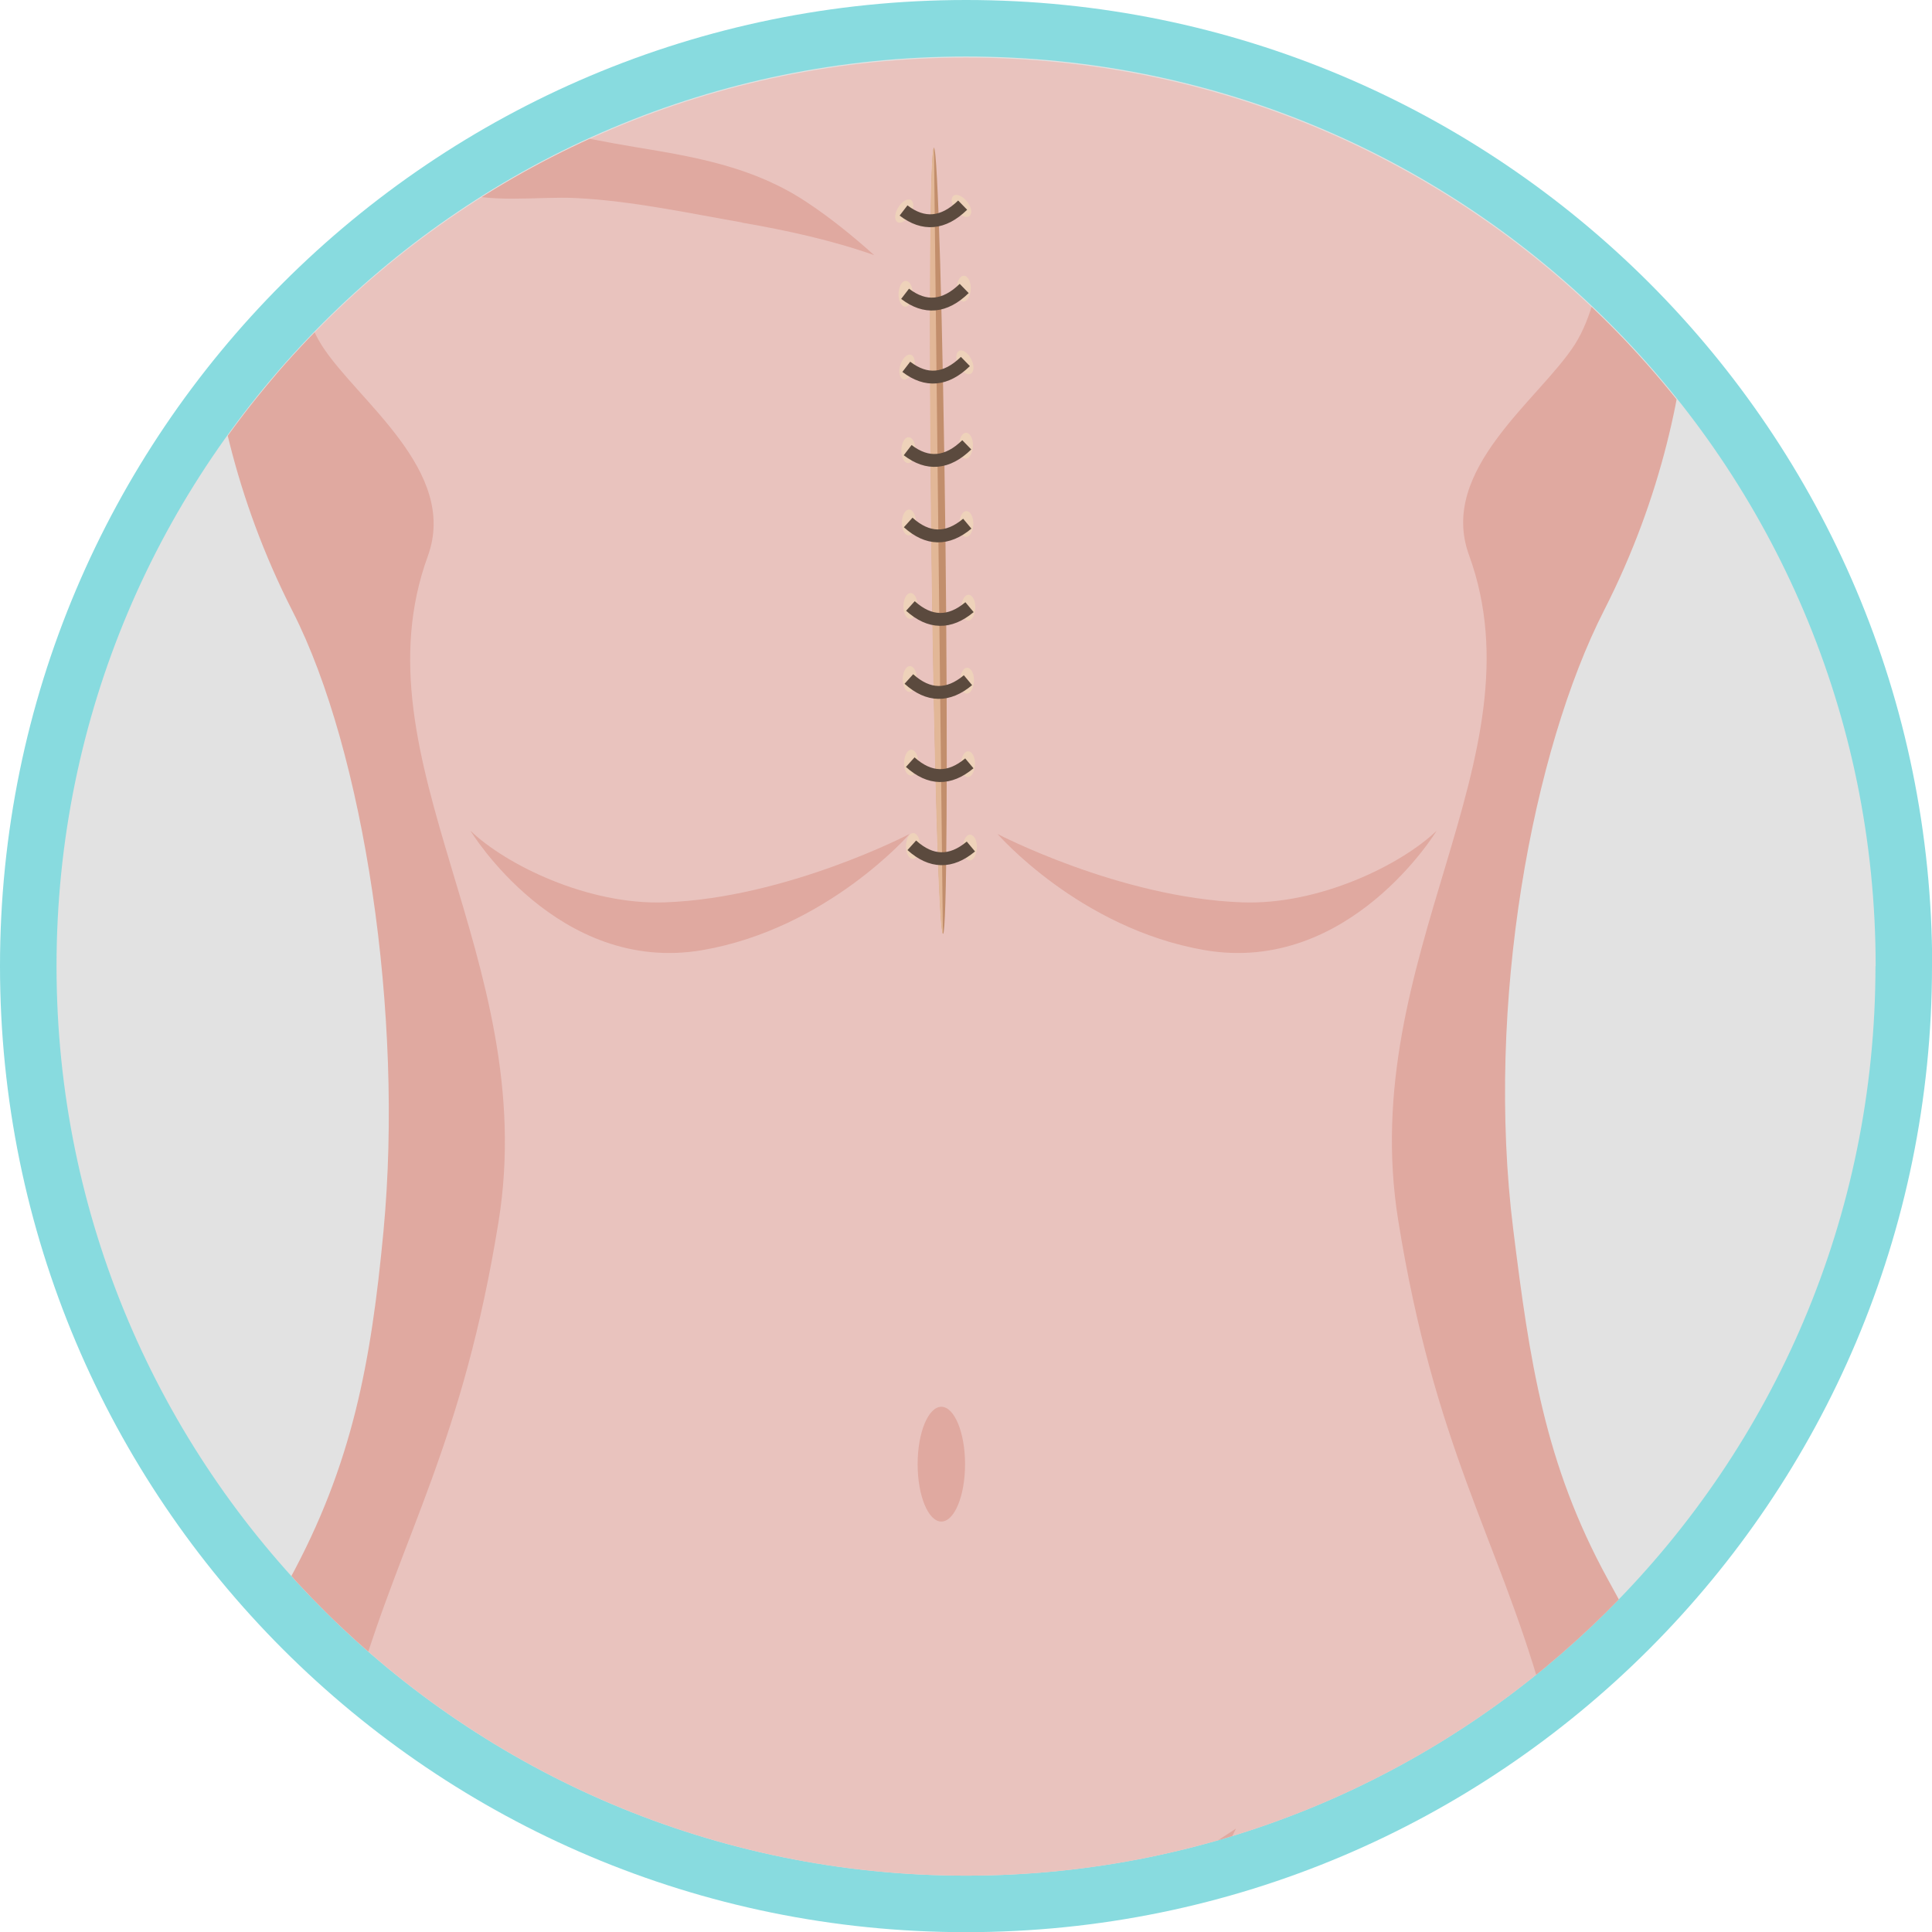 <?xml version="1.0" encoding="UTF-8"?><svg id="_圖層_2" xmlns="http://www.w3.org/2000/svg" xmlns:xlink="http://www.w3.org/1999/xlink" viewBox="0 0 112.45 112.45"><defs><style>.cls-1,.cls-2{fill:none;}.cls-3{clip-path:url(#clippath);}.cls-4{fill:#e9c3be;}.cls-5{fill:#e2e2e2;}.cls-6{fill:#c28e6c;}.cls-7{fill:#e0a9a0;}.cls-8{fill:#e2b797;}.cls-9{fill:#88dbdf;}.cls-10{fill:url(#radial-gradient-10);}.cls-11{fill:url(#radial-gradient-18);}.cls-12{fill:url(#radial-gradient-17);}.cls-13{fill:url(#radial-gradient-11);}.cls-14{fill:url(#radial-gradient-16);}.cls-15{fill:url(#radial-gradient-15);}.cls-16{fill:url(#radial-gradient-12);}.cls-17{fill:url(#radial-gradient-14);}.cls-18{fill:url(#radial-gradient-13);}.cls-2{stroke:#5b4a3e;stroke-miterlimit:10;stroke-width:.75px;}.cls-19{fill:url(#radial-gradient-6);}.cls-20{fill:url(#radial-gradient-5);}.cls-21{fill:url(#radial-gradient-3);}.cls-22{fill:url(#radial-gradient-4);}.cls-23{fill:url(#radial-gradient-9);}.cls-24{fill:url(#radial-gradient-8);}.cls-25{fill:url(#radial-gradient-7);}.cls-26{fill:url(#radial-gradient-2);}.cls-27{fill:url(#radial-gradient);}</style><clipPath id="clippath"><path class="cls-1" d="M56.23,3.35C26.99,3.35,3.29,27.05,3.29,56.29v5.53h.3c2.79,26.61,25.29,47.35,52.64,47.35s49.85-20.74,52.64-47.35h.29v-5.53c0-29.24-23.7-52.94-52.94-52.94h0Z"/></clipPath><radialGradient id="radial-gradient" cx="-1800.79" cy="725.51" fx="-1800.79" fy="725.51" r="1" gradientTransform="translate(239.99 -919.6) rotate(-44.01) scale(.41 .75) skewX(-7.49)" gradientUnits="userSpaceOnUse"><stop offset="0" stop-color="#743a22"/><stop offset=".03" stop-color="#7f4830"/><stop offset=".12" stop-color="#9c6d55"/><stop offset=".21" stop-color="#b68c74"/><stop offset=".31" stop-color="#caa58d"/><stop offset=".43" stop-color="#dab9a1"/><stop offset=".55" stop-color="#e5c7af"/><stop offset=".71" stop-color="#eccfb7"/><stop offset="1" stop-color="#eed2ba"/></radialGradient><radialGradient id="radial-gradient-2" cx="2823.5" cy="46.83" fx="2823.5" fy="46.83" r="1" gradientTransform="translate(-979.02 -515.47) rotate(25.36) scale(.41 .75) skewX(-7.5)" xlink:href="#radial-gradient"/><radialGradient id="radial-gradient-3" cx="1049.2" cy="754.18" fx="1049.2" fy="754.18" r="1" gradientTransform="translate(-386.56 -509.17) rotate(-5.14) scale(.41 .75) skewX(-7.51)" xlink:href="#radial-gradient"/><radialGradient id="radial-gradient-4" cx="2066.81" cy="460.45" fx="2066.81" fy="460.45" r="1" gradientTransform="translate(-691.48 -473.06) rotate(10.95) scale(.41 .75) skewX(-7.52)" xlink:href="#radial-gradient"/><radialGradient id="radial-gradient-5" cx="-910.29" cy="861.66" fx="-910.29" fy="861.66" r="1" gradientTransform="translate(67.71 -748.12) rotate(-32.32) scale(.41 .75) skewX(-7.53)" xlink:href="#radial-gradient"/><radialGradient id="radial-gradient-6" cx="1057.39" cy="766.39" fx="1057.39" fy="766.39" r="1" gradientTransform="translate(-386.56 -509.17) rotate(-5.14) scale(.41 .75) skewX(-7.51)" xlink:href="#radial-gradient"/><radialGradient id="radial-gradient-7" cx="1049.2" cy="766.32" fx="1049.2" fy="766.32" r="1" gradientTransform="translate(-386.56 -509.17) rotate(-5.14) scale(.41 .75) skewX(-7.51)" xlink:href="#radial-gradient"/><radialGradient id="radial-gradient-8" cx="1057.24" cy="772.47" fx="1057.24" fy="772.47" r="1" gradientTransform="translate(-386.56 -509.17) rotate(-5.14) scale(.41 .75) skewX(-7.51)" xlink:href="#radial-gradient"/><radialGradient id="radial-gradient-9" cx="1057.35" cy="778.97" fx="1057.35" fy="778.97" r="1" gradientTransform="translate(-386.56 -509.17) rotate(-5.14) scale(.41 .75) skewX(-7.51)" xlink:href="#radial-gradient"/><radialGradient id="radial-gradient-10" cx="1049.12" cy="778.43" fx="1049.12" fy="778.43" r="1" gradientTransform="translate(-386.56 -509.17) rotate(-5.14) scale(.41 .75) skewX(-7.51)" xlink:href="#radial-gradient"/><radialGradient id="radial-gradient-11" cx="1049.12" cy="771.94" fx="1049.12" fy="771.94" r="1" gradientTransform="translate(-386.56 -509.17) rotate(-5.14) scale(.41 .75) skewX(-7.51)" xlink:href="#radial-gradient"/><radialGradient id="radial-gradient-12" cx="1056.97" cy="784.62" fx="1056.97" fy="784.62" r="1" gradientTransform="translate(-386.56 -509.17) rotate(-5.14) scale(.41 .75) skewX(-7.51)" xlink:href="#radial-gradient"/><radialGradient id="radial-gradient-13" cx="1048.85" cy="784.09" fx="1048.85" fy="784.09" r="1" gradientTransform="translate(-386.56 -509.17) rotate(-5.14) scale(.41 .75) skewX(-7.51)" xlink:href="#radial-gradient"/><radialGradient id="radial-gradient-14" cx="1048.85" cy="790.59" fx="1048.85" fy="790.59" r="1" gradientTransform="translate(-386.56 -509.17) rotate(-5.14) scale(.41 .75) skewX(-7.51)" xlink:href="#radial-gradient"/><radialGradient id="radial-gradient-15" cx="1056.91" cy="791.11" fx="1056.91" fy="791.11" r="1" gradientTransform="translate(-386.56 -509.17) rotate(-5.14) scale(.41 .75) skewX(-7.51)" xlink:href="#radial-gradient"/><radialGradient id="radial-gradient-16" cx="1056.97" cy="797.59" fx="1056.97" fy="797.59" r="1" gradientTransform="translate(-386.56 -509.17) rotate(-5.14) scale(.41 .75) skewX(-7.51)" xlink:href="#radial-gradient"/><radialGradient id="radial-gradient-17" cx="1048.9" cy="797.07" fx="1048.9" fy="797.07" r="1" gradientTransform="translate(-386.56 -509.17) rotate(-5.14) scale(.41 .75) skewX(-7.51)" xlink:href="#radial-gradient"/><radialGradient id="radial-gradient-18" cx="1057.45" cy="754.18" fx="1057.45" fy="754.18" r="1" gradientTransform="translate(-386.56 -509.17) rotate(-5.14) scale(.41 .75) skewX(-7.51)" xlink:href="#radial-gradient"/></defs><g id="_圖層_1-2"><g><path class="cls-9" d="M112.45,56.23c0,31.05-25.17,56.23-56.23,56.23S0,87.28,0,56.23,25.17,0,56.23,0s56.23,25.17,56.23,56.23"/><path class="cls-5" d="M109.16,56.23c0,29.24-23.7,52.94-52.94,52.94S3.29,85.46,3.29,56.23,26.99,3.29,56.23,3.29s52.94,23.7,52.94,52.94"/><g class="cls-3"><g><path class="cls-4" d="M44.71-20.65s1.43,17.15-2.62,19.06C38.04,.32,12.55,6.27,12.55,8.89c0,2.24,11.81,34.26,10.06,62.7-.47,7.66-1.81,13.58-5.49,20.31l-4.86,8.89c-.05,.11-.1,.21-.15,.32-8,16.81-8.03,36.33-.63,53.42l1.08,2.48,85.31-22.8-8.37-39.64-3.63-37.22,9.75-40.5-26.36-37.5h-24.55Z"/><path class="cls-7" d="M66.3,147.52c-1.69-9.4-1.44-20.08,1.1-29.29,.92-3.33,2.44-7.65,4.54-11.8-1.67,1.11-3.9,2.51-6.18,3.92-6.41,3.94-14.49,3.94-20.89,0-2.28-1.41-4.51-2.81-6.18-3.92,2.1,4.16,3.63,8.48,4.54,11.8,2.54,9.21,2.78,19.9,1.1,29.29-1.07,5.97-2.64,11.86-3.16,17.8l14.15-3.99,14.15,3.99c-.52-5.94-2.09-11.83-3.16-17.8Z"/><path class="cls-7" d="M10.9,120.86c1.93-8.09,6-15.46,9.95-22.84,2.6-8.8,6.09-14.03,8.17-26.93,2.46-15.31-8.45-26.83-4.12-38.72,1.81-4.96-4.12-9.06-6.16-12.25-1.97-3.08-1.72-8.7-4.05-11.6-.26-.33-.48-.67-.7-1.02-1.09,.55-1.73,1.05-1.73,1.46,0,1.3-2.08,13.18,4.78,26.64,4.14,8.12,6.47,23.47,5.28,36.06-.72,7.64-1.81,13.58-5.49,20.31l-4.86,8.89c-.05,.11-.1,.21-.15,.32-1,2.1-1.87,4.25-2.63,6.42-.38,1.09-.72,2.18-1.04,3.29-1.57,5.51-2.38,11.2-2.43,16.9-.01,1.14,0,2.28,.06,3.42,.2,4.56,.88,9.1,2.02,13.56,.86,3.34,1.99,6.63,3.38,9.83l1.08,2.48,3.88-1.09c-5.65-10.73-8.04-23.47-5.25-35.13Z"/><path class="cls-7" d="M56.17,85.22c0,1.85-.62,3.34-1.38,3.34s-1.38-1.5-1.38-3.34,.62-3.34,1.38-3.34,1.38,1.5,1.38,3.34Z"/><path class="cls-7" d="M43.2,12.95c-3.15-.55-6.44-1.26-9.64-1.42-2.29-.12-5.15,.37-7.32-.48-1.89-.75-3.7-1.59-5.51-2.4,1.89-.64,4.01-1.3,6.19-1.95,3.38,.49,6.7,1.31,10.11,1.87,3.55,.58,6.88,1.17,9.93,3.2,1.39,.92,2.68,1.97,3.92,3.08-2.47-.87-5.08-1.44-7.68-1.89Z"/><path class="cls-7" d="M88.03,144.67c4.15-9.45,5.36-5.59,5.29-15.96-.05-6.53,.3-12.93-1.56-19.07,.03-1.69-.76-3.36-.91-4.99-.19-2.08-.6-4.12-1.13-6.13-2.62-9.15-6.22-14.31-8.34-27.5-2.46-15.31,8.45-26.83,4.12-38.72-1.81-4.96,4.12-9.06,6.16-12.25,1.97-3.08,1.72-8.7,4.05-11.6,.26-.33,.48-.67,.7-1.02,1.09,.55,1.73,1.05,1.73,1.46,0,1.3,2.08,13.18-4.78,26.64-4.14,8.12-6.93,22.88-5.28,36.06,.95,7.61,1.81,13.58,5.49,20.31l4.86,8.89c.05,.11,.1,.21,.15,.32,1,2.1,1.87,4.25,2.63,6.42,.38,1.09,.72,2.18,1.04,3.29,1.57,5.51,2.38,11.2,2.43,16.9,.01,1.14,0,2.28-.06,3.42-.2,4.56-.88,9.1-2.02,13.56-.86,3.34-1.99,6.63-3.38,9.83l-1.08,2.48-14.25-4.02c1.8-3.12,3.23-6.2,4.16-8.32Z"/></g><path class="cls-7" d="M52.96,48.53s-7.13,3.73-14.24,3.99c-4.51,.17-9.29-2.2-11.34-4.17,0,0,5.08,8.4,13.51,6.95,7.29-1.26,12.06-6.77,12.06-6.77Z"/><path class="cls-7" d="M58.04,48.53s7.13,3.73,14.24,3.99c4.51,.17,9.29-2.2,11.34-4.17,0,0-5.08,8.4-13.51,6.95-7.29-1.26-12.06-6.77-12.06-6.77Z"/></g><g><path class="cls-6" d="M55.03,31.47c.14,12.63,.08,22.88-.14,22.88-.22,0-.52-10.24-.67-22.87-.14-12.63-.08-22.88,.14-22.88,.22,0,.52,10.24,.67,22.87Z"/><path class="cls-8" d="M54.36,8.6l.52,45.75c-.22,0-.51-9.38-.68-22.87-.15-13.98-.07-22.8,.16-22.88Z"/></g><g><path class="cls-27" d="M56.26,11.7c.27,.32,.35,.7,.18,.86-.16,.16-.51,.03-.78-.29-.27-.32-.35-.7-.18-.86,.16-.16,.51-.03,.78,.29Z"/><path class="cls-26" d="M53,12.46c-.2,.36-.54,.57-.74,.48-.21-.1-.21-.47,0-.83,.2-.36,.54-.57,.74-.48,.21,.1,.21,.47,0,.83Z"/><path class="cls-21" d="M53.12,17.06c0,.41-.17,.77-.4,.79-.23,.02-.42-.3-.42-.71,0-.41,.17-.77,.4-.79,.23-.02,.42,.3,.42,.71Z"/><path class="cls-22" d="M53.2,21.44c-.11,.4-.38,.69-.6,.65-.22-.04-.32-.4-.21-.8,.11-.4,.38-.69,.6-.65,.22,.04,.32,.4,.21,.8Z"/><path class="cls-20" d="M56.51,20.87c.2,.37,.2,.76,0,.88-.19,.12-.51-.08-.7-.44-.2-.37-.2-.76,0-.88,.19-.12,.51,.08,.7,.44Z"/><path class="cls-19" d="M56.63,25.9c0,.41-.17,.77-.4,.79s-.42-.3-.42-.71c0-.41,.17-.77,.4-.79,.23-.02,.42,.3,.42,.71Z"/><path class="cls-25" d="M53.28,26.16c0,.41-.17,.77-.4,.79s-.42-.3-.42-.71,.17-.77,.4-.79c.23-.02,.42,.3,.42,.71Z"/><path class="cls-24" d="M56.65,30.46c0,.41-.17,.77-.4,.79-.23,.02-.42-.3-.42-.71s.17-.77,.4-.79c.23-.02,.42,.3,.42,.71Z"/><path class="cls-23" d="M56.77,35.33c0,.41-.17,.77-.4,.79-.23,.02-.42-.3-.42-.71s.17-.77,.4-.79c.23-.02,.42,.3,.42,.71Z"/><path class="cls-10" d="M53.4,35.23c0,.41-.17,.77-.4,.79s-.42-.3-.42-.71,.17-.77,.4-.79c.23-.02,.42,.3,.42,.71Z"/><path class="cls-13" d="M53.31,30.37c0,.41-.17,.77-.4,.79-.23,.02-.42-.3-.42-.71,0-.41,.17-.77,.4-.79,.23-.02,.42,.3,.42,.71Z"/><path class="cls-16" d="M56.69,39.58c0,.41-.17,.77-.4,.79-.23,.02-.42-.3-.42-.71,0-.41,.17-.77,.4-.79,.23-.02,.42,.3,.42,.71Z"/><path class="cls-18" d="M53.36,39.48c0,.41-.17,.77-.4,.79-.23,.02-.42-.3-.42-.71,0-.41,.17-.77,.4-.79,.23-.02,.42,.3,.42,.71Z"/><path class="cls-17" d="M53.44,44.35c0,.41-.17,.77-.4,.79s-.42-.3-.42-.71c0-.41,.17-.77,.4-.79,.23-.02,.42,.3,.42,.71Z"/><path class="cls-15" d="M56.75,44.44c0,.41-.17,.77-.4,.79-.23,.02-.42-.3-.42-.71,0-.41,.17-.77,.4-.79,.23-.02,.42,.3,.42,.71Z"/><path class="cls-14" d="M56.86,49.29c0,.41-.17,.77-.4,.79-.23,.02-.42-.3-.42-.71,0-.41,.17-.77,.4-.79,.23-.02,.42,.3,.42,.71Z"/><path class="cls-12" d="M53.55,49.2c0,.41-.17,.77-.4,.79-.23,.02-.42-.3-.42-.71,0-.41,.17-.77,.4-.79,.23-.02,.42,.3,.42,.71Z"/><path class="cls-11" d="M56.5,16.76c0,.41-.17,.77-.4,.79-.23,.02-.42-.3-.42-.71,0-.41,.17-.77,.4-.79,.23-.02,.42,.3,.42,.71Z"/><path class="cls-2" d="M52.68,17.1c1.16,.89,2.31,.79,3.44-.31"/><path class="cls-2" d="M52.59,12.25c1.16,.89,2.31,.79,3.44-.31"/><g><path class="cls-2" d="M52.83,26.2c1.16,.89,2.31,.79,3.44-.31"/><path class="cls-2" d="M52.75,21.35c1.16,.89,2.31,.79,3.44-.31"/></g><path class="cls-2" d="M52.99,35.27c1.13,1.02,2.28,1.04,3.44,.07"/><path class="cls-2" d="M52.86,30.41c1.13,1.02,2.28,1.04,3.44,.07"/><path class="cls-2" d="M52.98,44.36c1.13,1.02,2.28,1.04,3.44,.07"/><path class="cls-2" d="M53.07,49.2c1.13,1.02,2.28,1.04,3.44,.07"/><path class="cls-2" d="M52.9,39.52c1.13,1.02,2.28,1.04,3.44,.07"/></g></g></g></svg>